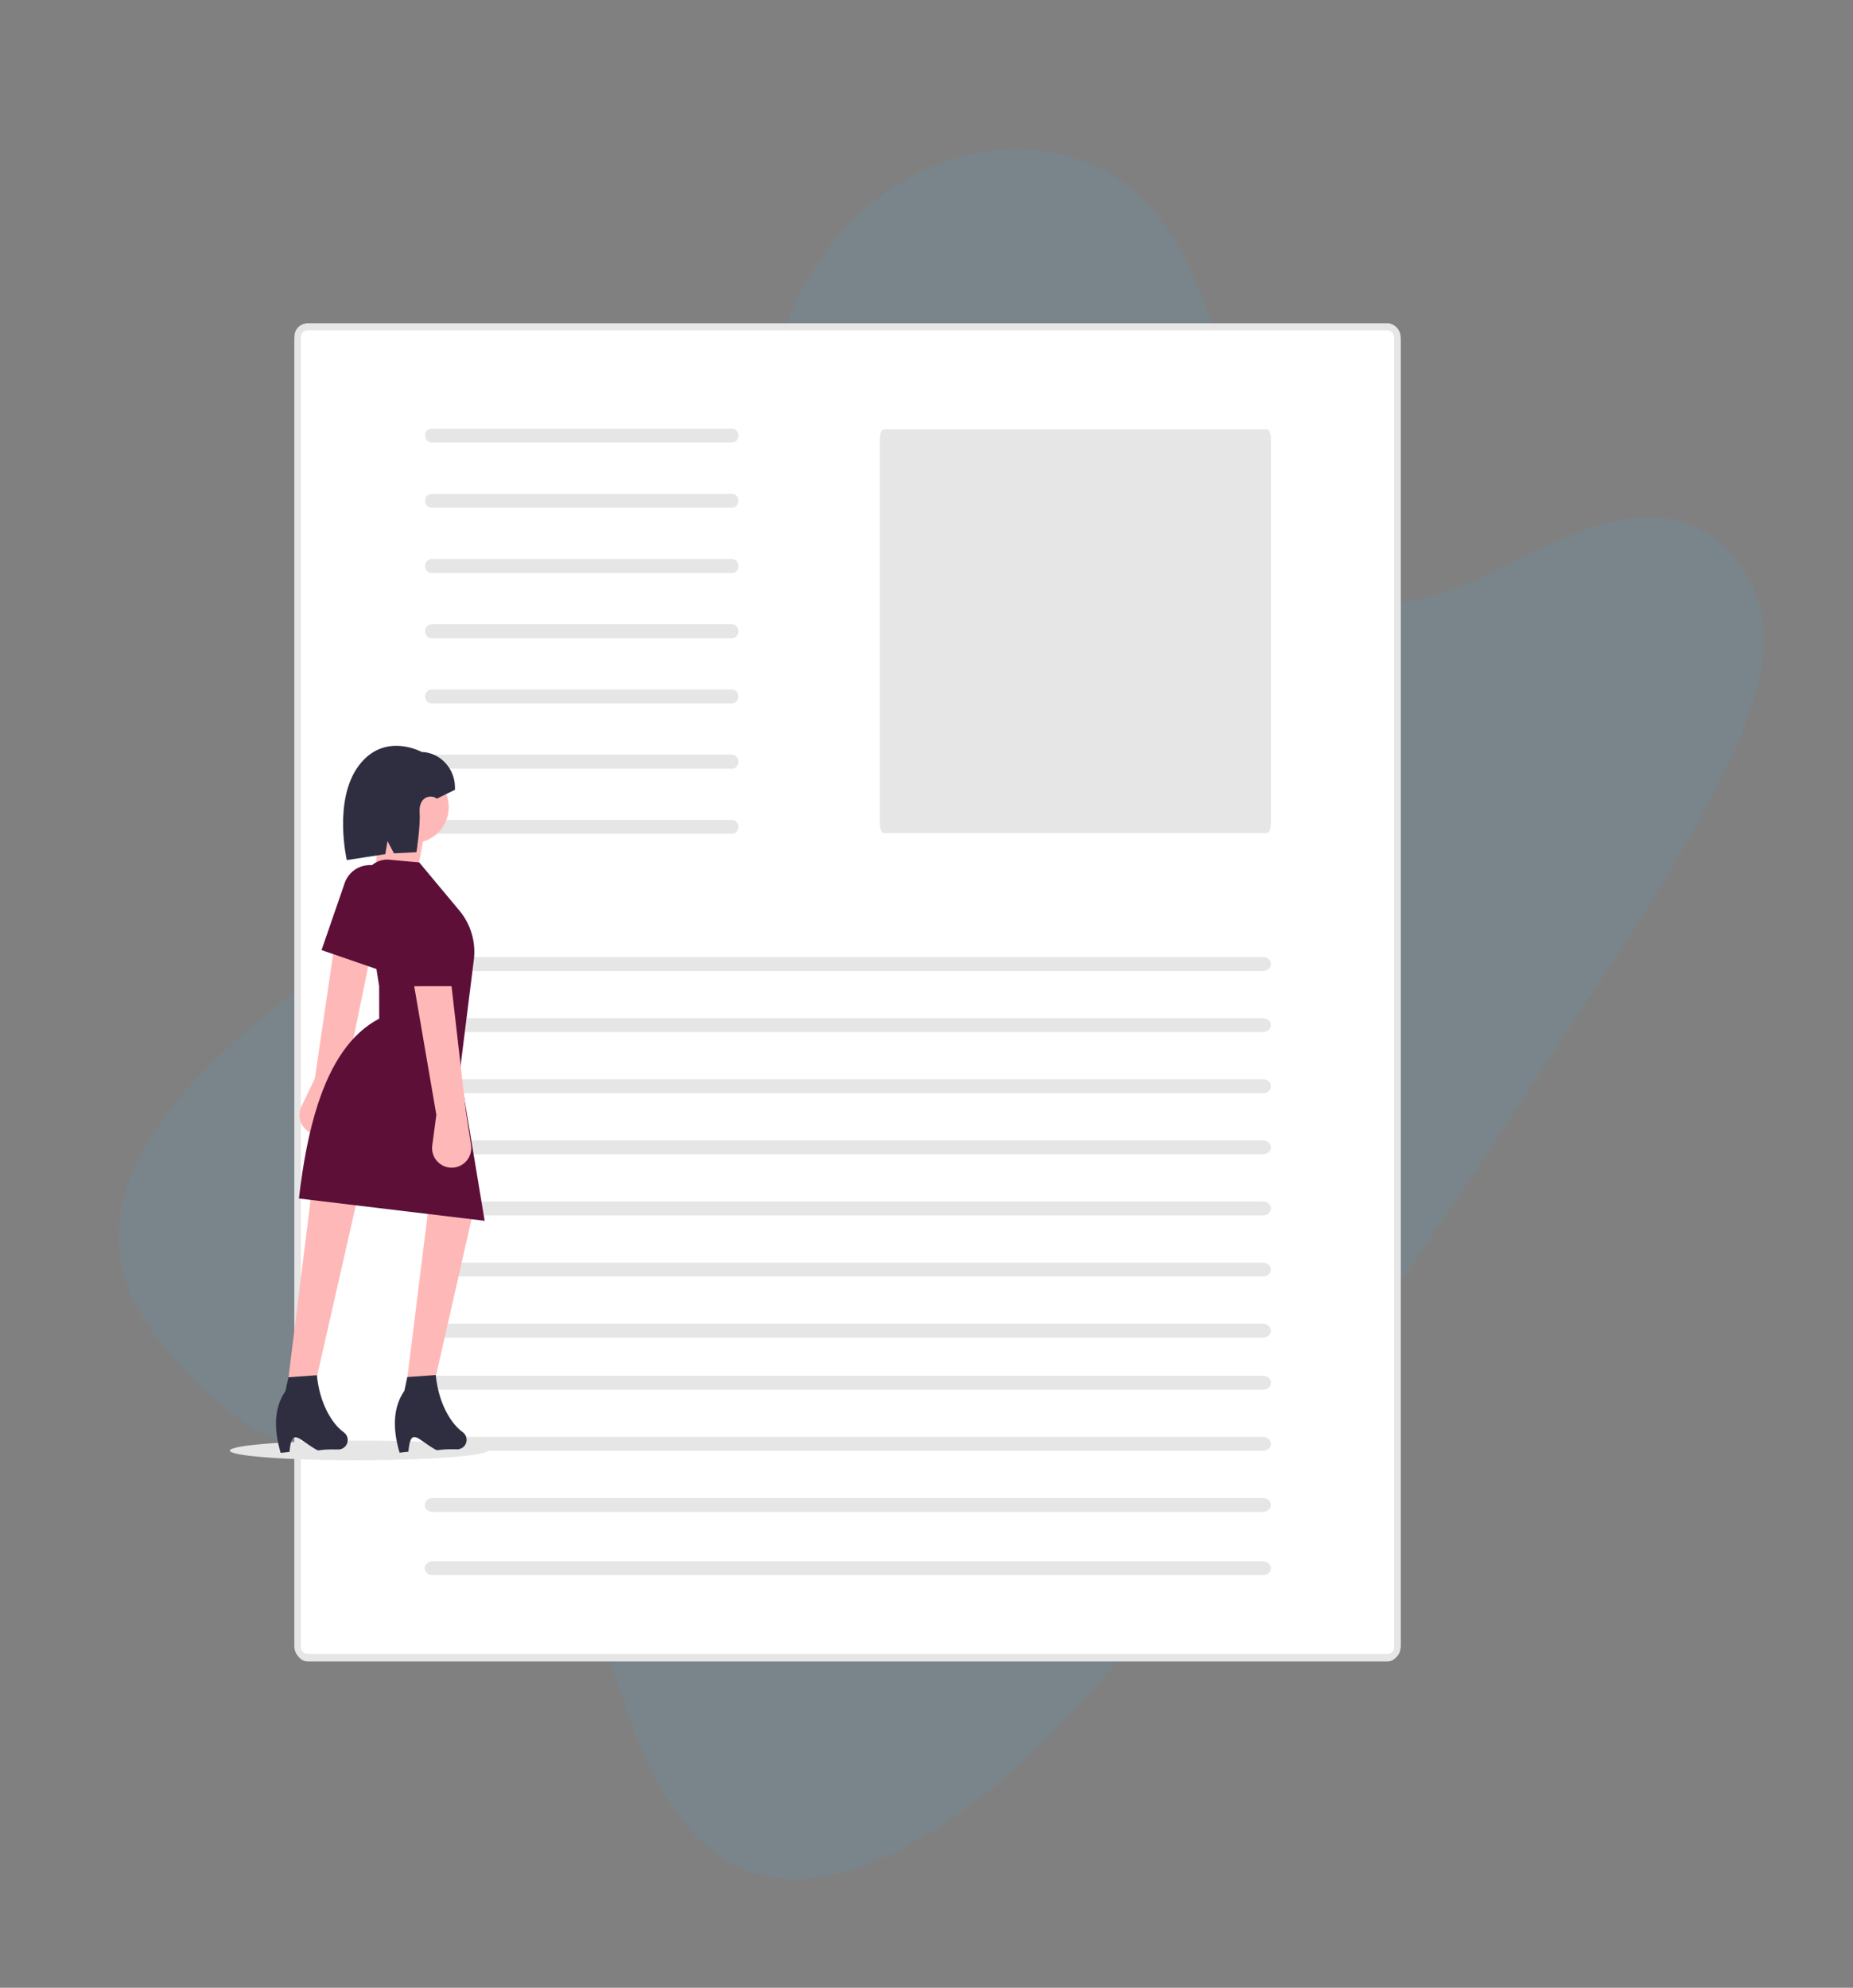 <svg width="289" height="310" viewBox="0 0 289 310" fill="none" xmlns="http://www.w3.org/2000/svg">
<rect x="0" y="0" width="289" height="310" fill="#808080" stroke="none"/>
<path opacity="0.1" d="M108.999 104.695C99.076 117.885 85.69 127.708 72.311 136.644C58.932 145.58 45.112 154.043 33.345 165.471C25.776 172.817 18.759 182.362 18.543 192.398C18.333 202.054 24.426 209.488 30.661 215.555C35.352 220.12 40.571 224.517 47.171 225.636C51.754 226.406 56.677 225.526 61.376 225.823C77.726 226.858 88.408 241.697 94.323 257.105C97.097 264.339 99.217 271.963 102.891 278.619C106.565 285.275 112.072 291.041 119.452 292.63C126.762 294.205 134.972 291.514 142.249 287.465C157.024 279.235 169.029 265.756 180.049 252.134C204.397 221.941 225.745 189.392 247.033 156.934C254.909 144.919 262.822 132.851 269.087 119.996C272.567 112.856 275.6 105.092 274.979 97.707C274.19 88.331 266.871 81.018 257.915 80.662C242.891 80.064 227.443 96.673 213.062 93.54C205.147 91.813 200.163 84.405 197.088 76.705C190.488 60.189 189.158 39.316 175.721 28.858C166.494 21.675 152.416 21.406 140.931 28.189C128.889 35.295 119.377 50.181 121.846 63.372C124.393 76.958 117.769 93.062 109.011 104.708L108.999 104.695Z" fill="#44B8F3"/>
<rect x="46.427" y="50.943" width="171.504" height="207.498" rx="1.5" fill="white" stroke="#E6E6E6"/>
<path d="M216.41 50.443H47.977C47.434 50.444 46.912 50.726 46.528 51.226C46.144 51.727 45.927 52.406 45.927 53.114V256.442C45.927 257.15 46.143 257.829 46.528 258.33C46.912 258.831 47.433 259.112 47.977 259.112H216.41C216.898 259.113 217.37 258.886 217.741 258.473C218.112 258.059 218.358 257.487 218.433 256.858C218.452 256.721 218.461 256.581 218.46 256.442V53.114C218.459 52.406 218.243 51.727 217.859 51.226C217.475 50.726 216.953 50.444 216.41 50.443ZM217.64 256.442C217.64 256.867 217.51 257.274 217.28 257.575C217.049 257.875 216.736 258.044 216.41 258.044H47.977C47.651 258.044 47.338 257.875 47.107 257.575C46.877 257.274 46.747 256.867 46.747 256.442V53.114C46.747 52.689 46.877 52.282 47.108 51.981C47.338 51.681 47.651 51.512 47.977 51.511H216.41C216.736 51.512 217.049 51.681 217.279 51.981C217.51 52.282 217.64 52.689 217.64 53.114V256.442Z" fill="#E6E6E6"/>
<path d="M137.845 66.96C137.501 66.96 137.22 67.612 137.22 68.413V128.469C137.22 129.27 137.501 129.922 137.845 129.922H197.587C197.932 129.922 198.212 129.27 198.212 128.469V68.413C198.212 67.612 197.932 66.96 197.587 66.96H137.845Z" fill="#E6E6E6"/>
<path d="M67.275 66.844C67.014 66.849 66.766 66.966 66.583 67.168C66.4 67.371 66.297 67.644 66.297 67.929C66.297 68.213 66.4 68.486 66.583 68.689C66.766 68.892 67.014 69.008 67.275 69.013H114.156C114.287 69.016 114.417 68.99 114.539 68.939C114.661 68.886 114.773 68.809 114.867 68.71C114.961 68.611 115.037 68.492 115.089 68.361C115.141 68.23 115.169 68.089 115.171 67.947C115.173 67.804 115.15 67.662 115.101 67.529C115.053 67.396 114.981 67.275 114.89 67.173C114.799 67.07 114.69 66.989 114.569 66.932C114.449 66.876 114.32 66.846 114.189 66.844C114.178 66.844 114.167 66.844 114.156 66.844H67.275Z" fill="#E6E6E6"/>
<path d="M67.275 77.016C67.014 77.02 66.766 77.137 66.583 77.34C66.4 77.542 66.297 77.815 66.297 78.1C66.297 78.384 66.4 78.657 66.583 78.86C66.766 79.063 67.014 79.179 67.275 79.184H114.156C114.287 79.187 114.417 79.162 114.539 79.11C114.661 79.058 114.773 78.98 114.867 78.881C114.961 78.782 115.037 78.663 115.089 78.532C115.141 78.401 115.169 78.26 115.171 78.118C115.173 77.975 115.15 77.833 115.101 77.7C115.053 77.567 114.981 77.447 114.89 77.344C114.799 77.242 114.69 77.16 114.569 77.104C114.449 77.047 114.32 77.017 114.189 77.016C114.178 77.015 114.167 77.015 114.156 77.016H67.275Z" fill="#E6E6E6"/>
<path d="M67.275 87.186C67.014 87.191 66.766 87.307 66.583 87.51C66.4 87.713 66.297 87.986 66.297 88.27C66.297 88.554 66.4 88.827 66.583 89.03C66.766 89.233 67.014 89.349 67.275 89.354H114.156C114.287 89.357 114.417 89.332 114.539 89.28C114.661 89.228 114.773 89.15 114.867 89.051C114.961 88.952 115.037 88.833 115.089 88.702C115.141 88.572 115.169 88.431 115.171 88.288C115.173 88.145 115.15 88.003 115.101 87.871C115.053 87.738 114.981 87.617 114.89 87.514C114.799 87.412 114.69 87.33 114.569 87.274C114.449 87.217 114.32 87.187 114.189 87.186C114.178 87.186 114.167 87.186 114.156 87.186H67.275Z" fill="#E6E6E6"/>
<path d="M67.275 97.357C67.014 97.362 66.766 97.478 66.583 97.681C66.4 97.884 66.297 98.157 66.297 98.441C66.297 98.725 66.4 98.999 66.583 99.201C66.766 99.404 67.014 99.52 67.275 99.525H114.156C114.419 99.529 114.673 99.419 114.862 99.219C115.05 99.019 115.159 98.746 115.163 98.459C115.167 98.172 115.067 97.895 114.885 97.688C114.702 97.482 114.452 97.363 114.189 97.357C114.178 97.357 114.167 97.357 114.156 97.357H67.275Z" fill="#E6E6E6"/>
<path d="M67.275 107.528C67.014 107.533 66.766 107.649 66.583 107.852C66.4 108.054 66.297 108.328 66.297 108.612C66.297 108.896 66.4 109.169 66.583 109.372C66.766 109.575 67.014 109.691 67.275 109.696H114.156C114.419 109.7 114.673 109.59 114.862 109.39C115.05 109.19 115.159 108.917 115.163 108.63C115.167 108.343 115.067 108.066 114.885 107.859C114.702 107.653 114.452 107.534 114.189 107.528C114.178 107.528 114.167 107.528 114.156 107.528H67.275Z" fill="#E6E6E6"/>
<path d="M67.275 117.699C67.014 117.704 66.766 117.82 66.583 118.023C66.4 118.226 66.297 118.499 66.297 118.783C66.297 119.068 66.4 119.341 66.583 119.543C66.766 119.746 67.014 119.863 67.275 119.867H114.156C114.287 119.87 114.417 119.845 114.539 119.793C114.661 119.741 114.773 119.663 114.867 119.564C114.961 119.465 115.037 119.347 115.089 119.216C115.141 119.085 115.169 118.944 115.171 118.801C115.173 118.658 115.15 118.516 115.101 118.384C115.053 118.251 114.981 118.13 114.89 118.027C114.799 117.925 114.69 117.843 114.569 117.787C114.449 117.731 114.32 117.701 114.189 117.699C114.178 117.699 114.167 117.699 114.156 117.699H67.275Z" fill="#E6E6E6"/>
<path d="M67.275 127.869C67.014 127.874 66.766 127.99 66.583 128.193C66.4 128.396 66.297 128.669 66.297 128.953C66.297 129.238 66.4 129.511 66.583 129.714C66.766 129.916 67.014 130.033 67.275 130.038H114.156C114.287 130.04 114.417 130.015 114.539 129.963C114.661 129.911 114.773 129.833 114.867 129.734C114.961 129.635 115.037 129.517 115.089 129.386C115.141 129.255 115.169 129.114 115.171 128.971C115.173 128.828 115.15 128.687 115.101 128.554C115.053 128.421 114.981 128.3 114.89 128.198C114.799 128.095 114.69 128.013 114.569 127.957C114.449 127.901 114.32 127.871 114.189 127.869C114.178 127.869 114.167 127.869 114.156 127.869H67.275Z" fill="#E6E6E6"/>
<path d="M67.442 149.26C66.766 149.27 66.226 149.763 66.237 150.362C66.248 150.947 66.781 151.419 67.442 151.429H196.967C197.643 151.438 198.201 150.961 198.212 150.362C198.223 149.763 197.683 149.27 197.007 149.26C196.993 149.26 196.98 149.26 196.967 149.26H67.442Z" fill="#E6E6E6"/>
<path d="M67.442 158.79C66.766 158.8 66.226 159.294 66.237 159.892C66.248 160.477 66.781 160.949 67.442 160.959H196.967C197.643 160.969 198.201 160.491 198.212 159.892C198.223 159.294 197.683 158.8 197.007 158.79C196.993 158.79 196.98 158.79 196.967 158.79H67.442Z" fill="#E6E6E6"/>
<path d="M67.442 168.32C66.766 168.33 66.226 168.823 66.237 169.422C66.248 170.007 66.781 170.479 67.442 170.489H196.967C197.643 170.499 198.201 170.021 198.212 169.422C198.223 168.823 197.683 168.33 197.007 168.32C196.993 168.32 196.98 168.32 196.967 168.32H67.442Z" fill="#E6E6E6"/>
<path d="M67.442 177.85C66.766 177.86 66.226 178.353 66.237 178.952C66.248 179.537 66.781 180.009 67.442 180.018H196.967C197.643 180.028 198.201 179.551 198.212 178.952C198.223 178.353 197.683 177.86 197.007 177.85C196.993 177.85 196.98 177.85 196.967 177.85H67.442Z" fill="#E6E6E6"/>
<path d="M67.442 187.38C66.766 187.39 66.226 187.884 66.237 188.482C66.248 189.067 66.781 189.539 67.442 189.549H196.967C197.643 189.559 198.201 189.081 198.212 188.482C198.223 187.884 197.683 187.39 197.007 187.38C196.993 187.38 196.98 187.38 196.967 187.38H67.442Z" fill="#E6E6E6"/>
<path d="M67.442 214.565C66.766 214.575 66.226 215.068 66.237 215.667C66.248 216.252 66.781 216.724 67.442 216.734H196.967C197.643 216.743 198.201 216.266 198.212 215.667C198.223 215.068 197.683 214.575 197.007 214.565C196.993 214.565 196.98 214.565 196.967 214.565H67.442Z" fill="#E6E6E6"/>
<path d="M67.442 196.91C66.766 196.919 66.226 197.413 66.237 198.012C66.248 198.597 66.781 199.068 67.442 199.078H196.967C197.643 199.088 198.201 198.61 198.212 198.012C198.223 197.413 197.683 196.919 197.007 196.91C196.993 196.909 196.98 196.909 196.967 196.91H67.442Z" fill="#E6E6E6"/>
<path d="M67.442 224.095C66.766 224.105 66.226 224.599 66.237 225.197C66.248 225.782 66.781 226.254 67.442 226.264H196.967C197.643 226.274 198.201 225.796 198.212 225.197C198.223 224.599 197.683 224.105 197.007 224.095C196.993 224.095 196.98 224.095 196.967 224.095H67.442Z" fill="#E6E6E6"/>
<path d="M67.442 206.44C66.766 206.45 66.226 206.943 66.237 207.542C66.248 208.127 66.781 208.599 67.442 208.608H196.967C197.643 208.618 198.201 208.141 198.212 207.542C198.223 206.943 197.683 206.45 197.007 206.44C196.993 206.44 196.98 206.44 196.967 206.44H67.442Z" fill="#E6E6E6"/>
<path d="M67.442 233.626C66.766 233.635 66.226 234.129 66.237 234.728C66.248 235.313 66.781 235.785 67.442 235.794H196.967C197.643 235.804 198.201 235.326 198.212 234.728C198.223 234.129 197.683 233.635 197.007 233.626C196.993 233.625 196.98 233.625 196.967 233.626H67.442Z" fill="#E6E6E6"/>
<path d="M67.442 243.482C66.766 243.491 66.226 243.985 66.237 244.584C66.248 245.169 66.781 245.64 67.442 245.65H196.967C197.643 245.66 198.201 245.182 198.212 244.584C198.223 243.985 197.683 243.491 197.007 243.482C196.993 243.481 196.98 243.481 196.967 243.482H67.442Z" fill="#E6E6E6"/>
<path d="M56.01 227.736C67.144 227.719 76.169 227.016 76.168 226.167C76.166 225.318 67.139 224.645 56.005 224.663C44.871 224.681 35.846 225.383 35.847 226.232C35.848 227.081 44.876 227.754 56.01 227.736Z" fill="#E6E6E6"/>
<path d="M53.661 169.061L52.766 174.407C52.689 174.862 52.511 175.294 52.243 175.67C51.976 176.047 51.627 176.357 51.222 176.579C50.817 176.801 50.367 176.929 49.906 176.952C49.445 176.975 48.985 176.893 48.56 176.713C48.179 176.551 47.836 176.314 47.55 176.016C47.264 175.718 47.041 175.365 46.895 174.979C46.75 174.593 46.684 174.181 46.702 173.768C46.721 173.355 46.822 172.951 47.002 172.579L49.1 168.221L52.156 147.47L57.787 148.981L53.661 169.061Z" fill="#FFB8B8"/>
<path d="M49.271 215.394L44.829 216.166L48.587 185.974L55.814 186.589L49.271 215.394Z" fill="#FFB8B8"/>
<path d="M67.813 215.365L63.37 216.138L67.129 185.946L74.356 186.561L67.813 215.365Z" fill="#FFB8B8"/>
<path d="M64.414 131.465C67.493 131.465 69.989 128.971 69.989 125.893C69.989 122.816 67.493 120.321 64.414 120.321C61.336 120.321 58.84 122.816 58.84 125.893C58.84 128.971 61.336 131.465 64.414 131.465Z" fill="#FFB8B8"/>
<path d="M64.93 136.799L58.493 136.196L59.396 126.24L66.905 126.228L64.93 136.799Z" fill="#FFB8B8"/>
<path d="M75.589 190.388L46.622 186.912C47.251 181.413 48.193 176.44 49.575 172.205C51.641 165.874 54.69 161.19 59.142 158.863L59.134 153.809L56.716 138.383C56.632 137.848 56.665 137.302 56.812 136.781C56.96 136.26 57.218 135.777 57.57 135.365C57.922 134.953 58.359 134.623 58.851 134.396C59.342 134.168 59.877 134.05 60.419 134.05L65.385 134.501L71.644 142.005C72.528 143.064 73.184 144.293 73.572 145.616C73.96 146.94 74.072 148.328 73.901 149.697L71.721 167.114L75.589 190.388Z" fill="#5D0F38"/>
<path d="M59.131 151.268L50.15 148.172L53.759 137.713C54.011 136.984 54.46 136.339 55.058 135.851C55.656 135.363 56.378 135.05 57.143 134.949C57.809 134.861 58.486 134.936 59.117 135.166C59.747 135.397 60.312 135.777 60.764 136.274C61.216 136.771 61.54 137.37 61.71 138.019C61.879 138.669 61.889 139.349 61.737 140.003L59.131 151.268Z" fill="#5D0F38"/>
<path d="M52.82 226.056C49.135 225.962 50.008 226.475 49.135 225.962C46.551 224.445 45.49 222.576 45.151 226.428L43.772 226.583C42.555 222.452 42.898 219.293 44.523 216.933L44.979 214.788L49.423 214.475C49.816 218.62 51.621 221.922 53.597 223.361C53.822 223.521 53.999 223.737 54.111 223.989C54.205 224.209 54.245 224.449 54.227 224.687C54.209 224.926 54.134 225.157 54.007 225.36C53.88 225.564 53.706 225.733 53.499 225.854C53.293 225.975 53.06 226.045 52.82 226.056Z" fill="#2F2E41"/>
<path d="M71.363 226.027C67.677 225.932 68.551 226.445 67.677 225.932C65.094 224.415 64.032 222.546 63.694 226.398L62.315 226.554C61.098 222.422 61.441 219.263 63.066 216.903L63.522 214.759L67.965 214.445C68.359 218.59 70.164 221.892 72.14 223.331C72.365 223.491 72.542 223.708 72.653 223.959C72.748 224.179 72.788 224.419 72.77 224.658C72.752 224.896 72.677 225.127 72.55 225.331C72.423 225.534 72.249 225.703 72.042 225.824C71.835 225.946 71.602 226.015 71.363 226.027Z" fill="#2F2E41"/>
<path d="M68.118 124.564L70.959 123.17L70.958 122.826C70.953 119.824 68.655 117.367 65.766 117.275C65.766 117.275 59.94 114.041 55.935 119.43C51.931 124.819 54.088 134.136 54.088 134.136L60.095 133.207L60.437 131.174L61.443 133.082L64.955 132.903C64.955 132.903 65.585 128.79 65.447 126.825C65.241 123.915 67.518 123.966 68.118 124.564Z" fill="#2F2E41"/>
<path d="M72.65 173.238L73.463 178.597C73.532 179.053 73.497 179.519 73.36 179.96C73.223 180.401 72.988 180.805 72.672 181.142C72.357 181.478 71.969 181.739 71.538 181.905C71.107 182.07 70.644 182.135 70.184 182.096C69.772 182.061 69.372 181.943 69.007 181.749C68.642 181.554 68.321 181.288 68.062 180.966C67.803 180.644 67.613 180.273 67.502 179.876C67.391 179.478 67.361 179.062 67.416 178.652L68.054 173.858L64.496 153.187L70.319 152.872L72.65 173.238Z" fill="#FFB8B8"/>
<path d="M71.545 153.789L62.045 153.804L62.027 142.74C62.026 141.969 62.24 141.212 62.644 140.555C63.049 139.898 63.629 139.367 64.319 139.021C64.919 138.72 65.583 138.568 66.255 138.58C66.926 138.591 67.585 138.765 68.174 139.087C68.764 139.408 69.266 139.868 69.639 140.426C70.013 140.984 70.245 141.625 70.316 142.292L71.545 153.789Z" fill="#5D0F38"/>
</svg>
